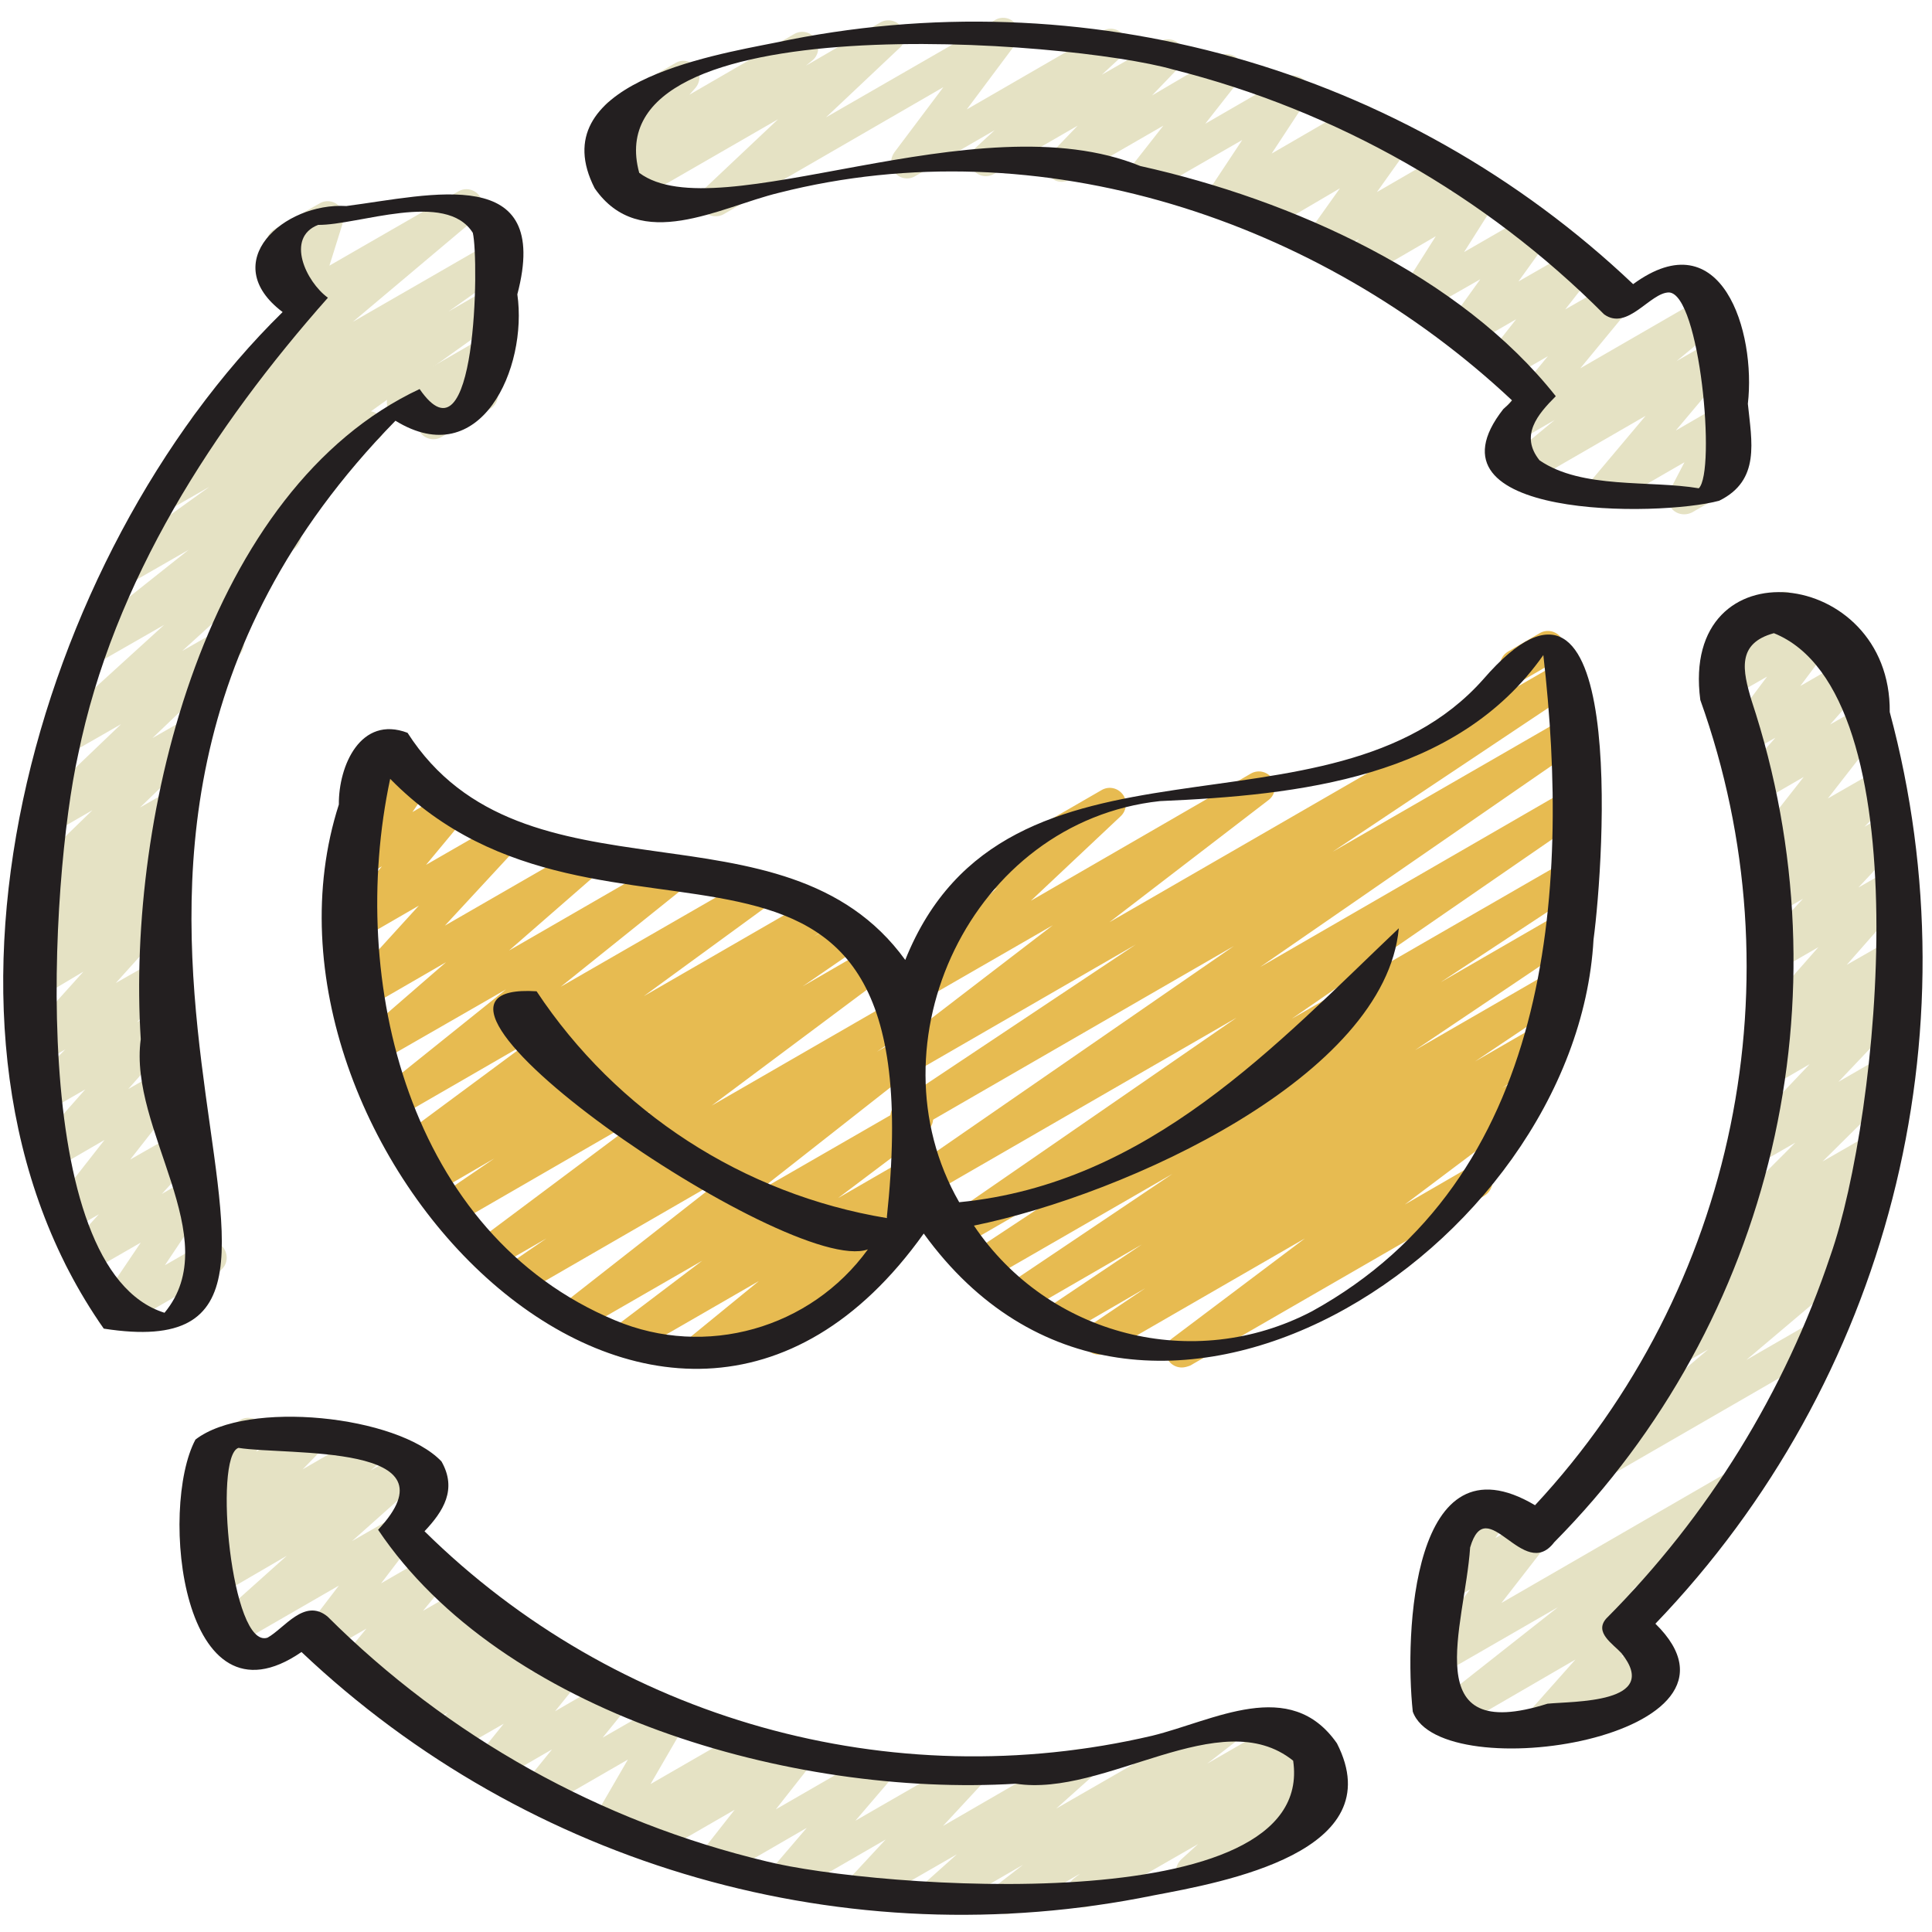 <svg xml:space="preserve" style="enable-background:new 0 0 512 512;" viewBox="0 0 512 512" height="512px" width="512px" y="0px" x="0px" xmlns:xlink="http://www.w3.org/1999/xlink" xmlns="http://www.w3.org/2000/svg" id="Icons" version="1.1">
<style type="text/css">
	.st0{fill:#E5E2C4;}
	.st1{fill:#E7BB51;}
	.st2{fill:#231F20;}
</style>
<g>
	<path d="M247.1,507.3c-2.4,0-4.3-1.9-4.3-4.3c0-1.2,0.5-2.4,1.4-3.2l9.4-8.4l-24,13.8c-2,1.2-4.7,0.4-5.8-1.6
		c-0.9-1.6-0.7-3.6,0.6-5l10.3-11.1L209.6,502c-2,1.2-4.7,0.5-5.8-1.6c-0.9-1.6-0.7-3.5,0.5-4.9l9.5-11.1L191,497.6
		c-1.8,1-4,0.7-5.4-0.9c-1.3-1.5-1.4-3.8-0.1-5.4l9.2-11.7l-21.3,12.3c-2,1.2-4.7,0.5-5.8-1.6c-1-1.7-0.7-3.9,0.8-5.2l0.6-0.6
		l-5.9,3.4c-2,1.2-4.7,0.5-5.8-1.6c-0.8-1.3-0.8-2.9,0-4.3l9.1-15.7l-22,12.7c-2,1.2-4.7,0.5-5.8-1.6c-0.9-1.5-0.7-3.4,0.4-4.8
		l7.3-9l-14.5,8.4c-2,1.2-4.7,0.5-5.8-1.6c-0.9-1.5-0.7-3.4,0.4-4.8l7.1-8.8l-13.4,7.7c-2,1.2-4.7,0.5-5.8-1.6
		c-0.9-1.6-0.7-3.7,0.6-5l3.8-4.1l-7.5,4.4c-2.1,1.1-4.7,0.4-5.8-1.7c-0.9-1.6-0.6-3.6,0.7-5l1.5-1.5l-3.9,2.3
		c-2,1.2-4.7,0.5-5.8-1.6c-0.9-1.6-0.7-3.7,0.6-5.1l2.3-2.4l-4.7,2.7c-2,1.2-4.6,0.5-5.8-1.6c-0.9-1.5-0.7-3.5,0.4-4.9l6.4-7.8
		l-10.2,5.9c-2,1.2-4.7,0.5-5.8-1.6c-0.9-1.5-0.7-3.4,0.3-4.7l8.4-11l-27.9,16.1c-2.1,1.1-4.7,0.3-5.8-1.8c-0.9-1.7-0.6-3.7,0.8-5.1
		L76,412.3l-17,9.9c-2,1.2-4.7,0.5-5.8-1.6c-1-1.8-0.6-4.1,1-5.4l3.7-3.1c-2.1,1.2-4.7,0.4-5.8-1.6c-0.9-1.7-0.7-3.7,0.7-5.1
		l4.7-4.8l-0.6,0.3c-1.7,1-3.9,0.7-5.2-0.8c-1.4-1.4-1.6-3.6-0.5-5.2l2.9-4.4c-2.3-0.5-3.7-2.8-3.2-5.1c0.3-1.2,1-2.2,2-2.8
		l10.8-6.3c2-1.2,4.7-0.4,5.8,1.6c0.8,1.4,0.7,3-0.1,4.4l-1.5,2.4l11.8-6.8c2-1.2,4.7-0.5,5.8,1.6c1,1.6,0.7,3.7-0.6,5.1l-4.7,4.8
		l16.9-9.8c2-1.2,4.6-0.5,5.8,1.5c1.1,1.8,0.7,4.1-1,5.5l-3.7,3.1l9.6-5.5c2-1.2,4.7-0.5,5.8,1.6c1,1.8,0.7,4-0.9,5.3l-19.4,17.3
		l10.6-6.1c2-1.2,4.7-0.5,5.8,1.6c0.9,1.5,0.7,3.3-0.3,4.7l-8.4,11l12.1-7c2-1.2,4.6-0.5,5.8,1.6c0.9,1.5,0.7,3.5-0.4,4.9l-6.4,7.8
		l10.7-6.2c2-1.2,4.7-0.5,5.8,1.6c0.9,1.6,0.7,3.7-0.6,5.1l-2.3,2.4l5.2-3c2-1.2,4.7-0.5,5.8,1.6c1,1.7,0.7,3.8-0.7,5.1l-1.5,1.5
		l4.6-2.6c2-1.2,4.7-0.5,5.8,1.6c0.9,1.6,0.7,3.7-0.6,5l-3.8,4.1l8.3-4.8c2-1.2,4.7-0.5,5.8,1.6c0.9,1.5,0.7,3.4-0.4,4.8l-7.1,8.8
		l14.5-8.4c2-1.2,4.7-0.5,5.8,1.6c0.9,1.5,0.7,3.4-0.4,4.8l-7.3,9l16-9.2c1.7-1,3.8-0.7,5.1,0.7c1.4,1.4,1.6,3.5,0.7,5.1l-9.1,15.7
		l24.8-14.3c2-1.2,4.6-0.5,5.8,1.5c1,1.7,0.7,3.9-0.8,5.3l-0.6,0.6l7.7-4.4c2-1.2,4.7-0.5,5.8,1.6c0.9,1.5,0.7,3.4-0.3,4.7
		l-9.2,11.7l25.3-14.6c2-1.2,4.7-0.5,5.8,1.6c0.9,1.6,0.7,3.5-0.5,4.9l-9.5,11.1l28.3-16.3c2-1.2,4.7-0.4,5.8,1.6
		c0.9,1.6,0.7,3.6-0.6,5l-10.3,11.1l34.4-19.9c2.1-1.1,4.7-0.3,5.8,1.8c0.9,1.7,0.6,3.7-0.8,5.1l-9.4,8.4l42.4-24.4
		c2.1-1.2,4.7-0.4,5.8,1.6c1,1.8,0.6,4.1-1.1,5.4l-7.1,5.5l20.8-12c2-1.2,4.7-0.5,5.8,1.6c1.1,1.9,0.6,4.2-1.1,5.5l-1.7,1.3l2.9-1.7
		c2.1-1.2,4.7-0.4,5.8,1.6c1,1.7,0.6,3.9-0.8,5.2l-4.5,4.1l0.9-0.5c2-1.3,4.6-0.7,5.9,1.3s0.7,4.6-1.3,5.9c-0.1,0.1-0.2,0.1-0.3,0.2
		L318,499.6c-2.1,1.2-4.7,0.4-5.8-1.6c-1-1.7-0.6-3.9,0.8-5.2l4.5-4.1l-28.2,16.2c-2,1.2-4.7,0.5-5.8-1.6c-1.1-1.9-0.6-4.2,1.1-5.5
		l1.7-1.3l-17.6,10.2c-2.1,1.2-4.7,0.4-5.8-1.6c-1-1.8-0.6-4.1,1.1-5.4l7.1-5.5l-21.8,12.6C248.6,507.1,247.9,507.3,247.1,507.3
		L247.1,507.3z" class="st0"></path>
	<path d="M408.7,460.4c-2.4,0-4.3-1.9-4.3-4.3c0-1,0.4-2,1.1-2.8l12-13.5l-32.4,18.8c-2.1,1.2-4.7,0.4-5.8-1.6
		c-1-1.8-0.6-4.1,1-5.4l32.6-25.7l-30,17.3c-2,1.2-4.7,0.5-5.8-1.6c-0.9-1.5-0.7-3.4,0.3-4.7l12.2-15.7l-4.8,2.8
		c-1.7,1-3.9,0.7-5.2-0.8c-1.4-1.4-1.6-3.6-0.5-5.3l4.9-7.4c-2.3-0.4-3.9-2.6-3.4-5c0.2-1.2,1-2.3,2.1-2.9l11.5-6.6
		c2-1.2,4.6-0.5,5.8,1.6c0.8,1.4,0.8,3.1-0.1,4.5l-3.6,5.5l8.3-4.8c2-1.2,4.7-0.4,5.8,1.6c0.8,1.5,0.7,3.4-0.3,4.7l-12.2,15.7
		l62.3-36c2-1.2,4.7-0.5,5.8,1.6c1.1,1.8,0.6,4.2-1.1,5.5l-32.6,25.6l4-2.3c2-1.2,4.7-0.5,5.8,1.6c0.9,1.6,0.7,3.6-0.5,4.9l-12,13.5
		l6-3.5c2-1.2,4.7-0.4,5.8,1.6c1.2,2,0.5,4.6-1.6,5.8l-28.9,16.7C410.2,460.2,409.4,460.4,408.7,460.4L408.7,460.4z" class="st0"></path>
	<path d="M423.8,392c-2.4,0-4.3-1.9-4.3-4.3c0-1.3,0.6-2.5,1.5-3.3l31.7-26.8l-7.1,4.1c-2,1.2-4.6,0.5-5.8-1.5
		c-1.1-1.8-0.6-4.2,1-5.5l11.4-9.3c-1.6,0.2-3.2-0.5-4.1-1.8c-1.3-1.8-0.9-4.3,0.9-5.7l7.6-6.1c-2.3-0.3-4-2.4-3.7-4.8
		c0.1-0.9,0.5-1.8,1.2-2.5l21.7-21.7l-9.9,5.7c-2.1,1.1-4.7,0.3-5.8-1.7c-0.9-1.6-0.6-3.6,0.6-4.9l18.9-19.9l-9.8,5.7
		c-2,1.2-4.7,0.5-5.8-1.6c-1-1.8-0.7-4,0.9-5.3l5-4.5c-2.3,0.5-4.6-0.9-5.1-3.2c-0.3-1.3,0-2.8,1-3.8l16.1-18.3l-10.2,5.9
		c-2.1,1.2-4.7,0.4-5.8-1.6c-0.9-1.6-0.7-3.6,0.6-5l11.3-12.1l-6.8,3.9c-2,1.2-4.7,0.5-5.8-1.6c-0.9-1.7-0.7-3.7,0.6-5.1l7.7-7.8
		l-3.8,2.2c-2,1.2-4.7,0.5-5.8-1.6c-0.8-1.5-0.7-3.3,0.3-4.7l13.8-17.6l-11.4,6.6c-2,1.2-4.6,0.5-5.8-1.6c-0.9-1.6-0.7-3.6,0.5-5
		l9.2-10.4l-7.2,4.1c-2,1.2-4.7,0.5-5.8-1.6c-0.8-1.5-0.7-3.3,0.3-4.7l10.5-14l-9.6,5.5c-2,1.2-4.7,0.5-5.8-1.6
		c-0.9-1.5-0.7-3.4,0.4-4.8l4.1-5.1c-1-0.3-1.9-1-2.4-1.9c-1.2-2-0.5-4.6,1.6-5.8l14.2-8.2c2-1.2,4.7-0.5,5.8,1.6
		c0.9,1.5,0.7,3.4-0.4,4.8l-1.7,2.1l7.6-4.4c2-1.2,4.7-0.5,5.8,1.6c0.9,1.5,0.7,3.3-0.3,4.7l-10.5,14l11.8-6.8
		c2-1.2,4.6-0.5,5.8,1.6c0.9,1.6,0.7,3.6-0.5,5L485,192l7.7-4.4c2-1.2,4.7-0.5,5.8,1.6c0.8,1.5,0.7,3.3-0.3,4.7l-13.8,17.7l12.2-7
		c2-1.2,4.7-0.5,5.8,1.6c0.9,1.7,0.7,3.7-0.6,5.1l-7.7,7.8l4.5-2.6c2-1.2,4.7-0.5,5.8,1.6c0.9,1.6,0.7,3.7-0.6,5l-11.3,12.1l7.7-4.4
		c2-1.2,4.6-0.5,5.8,1.6c0.9,1.6,0.7,3.6-0.5,5l-16.1,18.3l11.7-6.7c2-1.2,4.7-0.5,5.8,1.6c1,1.8,0.7,4-0.9,5.3l-4.5,4
		c2.2-0.8,4.7,0.3,5.5,2.4c0.6,1.5,0.2,3.3-0.9,4.5l-18.9,19.9l12.3-7.1c2.1-1.1,4.7-0.4,5.8,1.7c0.9,1.7,0.6,3.7-0.7,5.1L483,307.8
		l13.4-7.7c2.1-1.1,4.7-0.4,5.8,1.7c1,1.8,0.6,4-1,5.4l-5.6,4.5c1.5-0.1,2.9,0.6,3.7,1.8c1.3,1.8,0.9,4.3-0.9,5.7l-9.8,7.9l1-0.5
		c2-1.2,4.7-0.5,5.8,1.6c1,1.8,0.6,4-0.9,5.4l-31.7,26.8l18.2-10.5c2-1.2,4.7-0.4,5.8,1.6c1.2,2,0.5,4.6-1.6,5.8l-59.4,34.3
		C425.3,391.8,424.6,392,423.8,392L423.8,392z" class="st0"></path>
	<path d="M114.9,116.4c-2.4,0-4.3-1.9-4.3-4.2c0-1,0.3-1.9,0.9-2.7l1-1.3l-3.6,2.1c-2,1.2-4.7,0.4-5.8-1.6
		c-1.2-2-0.5-4.6,1.6-5.8L127,90c2-1.2,4.7-0.5,5.8,1.6c0.9,1.5,0.7,3.3-0.3,4.7l-3.4,4.4c1,0.3,1.8,1,2.3,1.9
		c1.2,2,0.5,4.6-1.6,5.8l-12.8,7.4C116.4,116.2,115.6,116.4,114.9,116.4z" class="st0"></path>
	<path d="M29.9,352.3c-2.4,0-4.3-1.9-4.3-4.3c0-0.8,0.3-1.7,0.7-2.4l11-16.3l-13.9,8c-2,1.2-4.7,0.5-5.8-1.6
		c-0.9-1.6-0.7-3.6,0.5-5l8.1-8.9l-6.4,3.7c-1.8,1-4,0.7-5.4-0.9c-1.3-1.5-1.4-3.8-0.1-5.4l13.4-17.1L15.8,309
		c-2,1.2-4.6,0.5-5.8-1.6c-0.9-1.6-0.7-3.6,0.5-5l12.1-13.7l-9.2,5.3c-2,1.2-4.7,0.5-5.8-1.6c-0.9-1.7-0.7-3.7,0.7-5.1l9-9.2
		l-5.3,3.1c-2,1.2-4.7,0.5-5.8-1.6c-0.9-1.6-0.7-3.6,0.5-5l15.4-17.1L11,264.1c-2,1.2-4.6,0.5-5.8-1.5c-1-1.7-0.7-3.9,0.8-5.3l7.6-7
		l-2.4,1.4c-2.1,1.2-4.7,0.4-5.8-1.6c-1-1.7-0.6-3.9,0.8-5.2l9-8.2l-3.2,1.8c-2,1.2-4.6,0.5-5.8-1.5c-1-1.7-0.7-3.9,0.7-5.2
		l17.6-17.1l-10.2,5.9c-2,1.2-4.7,0.5-5.8-1.6c-1-1.7-0.7-3.8,0.7-5.2l22.9-21.9l-13.6,7.8c-2.1,1.1-4.7,0.4-5.8-1.7
		c-0.9-1.7-0.6-3.8,0.8-5.1l30-27.3l-17.8,10.2c-2,1.2-4.6,0.5-5.8-1.5c-1.1-1.8-0.6-4.2,1-5.5L50,145.7l-15.5,8.9
		c-2,1.2-4.7,0.5-5.8-1.6c-1.1-1.9-0.6-4.3,1.2-5.6L55.5,129l-11,6.3c-2.1,1.1-4.7,0.4-5.8-1.7c-1-1.9-0.5-4.2,1.2-5.4L56,116.7
		c-2.2,0.8-4.7-0.5-5.4-2.7c-0.6-1.7,0-3.5,1.3-4.6l32.8-27.8L82,83.2c-2,1.2-4.7,0.5-5.8-1.6c-0.6-1-0.7-2.3-0.4-3.4l3.6-11.5
		L77,68.1c-2,1.2-4.7,0.4-5.8-1.6c-1.2-2-0.5-4.6,1.6-5.8l11.9-6.8c2-1.2,4.7-0.5,5.8,1.6c0.6,1,0.7,2.3,0.4,3.4l-3.6,11.5
		l34.2-19.7c2.1-1.2,4.7-0.4,5.8,1.6c1,1.8,0.6,4-0.9,5.3L93.5,85.3l36.1-20.8c2-1.2,4.7-0.5,5.8,1.6c1.1,1.9,0.6,4.3-1.2,5.6
		l-15.4,10.9l9.5-5.5c2-1.2,4.7-0.5,5.8,1.6c1.1,1.9,0.6,4.3-1.2,5.6L98.3,109c1.1,0.2,2.1,0.8,2.7,1.8c1.3,1.8,0.9,4.3-0.9,5.7
		l-29.2,23.2l2.5-1.4c2-1.2,4.6-0.5,5.8,1.5c1,1.8,0.7,4-0.9,5.4l-30,27.3l9.8-5.6c2-1.2,4.6-0.6,5.9,1.4c1.1,1.7,0.8,4-0.7,5.4
		l-22.9,21.9l9.1-5.2c2-1.2,4.6-0.5,5.8,1.5c1,1.7,0.7,3.9-0.7,5.2L37.1,214l7.5-4.3c2.1-1.2,4.7-0.4,5.8,1.6c1,1.7,0.6,3.9-0.8,5.2
		l-9,8.2l1.6-0.9c2-1.2,4.6-0.5,5.8,1.5c1,1.7,0.7,3.9-0.8,5.3l-7.6,7l1.2-0.7c2-1.2,4.7-0.5,5.8,1.6c0.9,1.6,0.7,3.6-0.5,4.9
		l-15.4,17.1l9.5-5.4c2.1-1.1,4.7-0.3,5.8,1.7c0.9,1.6,0.6,3.6-0.7,5l-9,9.1l4.5-2.6c2-1.2,4.6-0.5,5.8,1.6c0.9,1.6,0.7,3.6-0.5,5
		L34,288.6l8.4-4.8c2-1.2,4.6-0.5,5.8,1.6c0.9,1.5,0.7,3.4-0.3,4.8l-13.4,17.1l11.2-6.4c2-1.2,4.7-0.5,5.8,1.6
		c0.9,1.6,0.7,3.6-0.5,5l-8.1,8.9l6-3.5c2-1.2,4.7-0.5,5.8,1.6c0.8,1.4,0.7,3.1-0.1,4.5l-10.9,16.3l10.1-5.8
		c2.1-1.1,4.7-0.3,5.8,1.8c1,2,0.4,4.4-1.5,5.6l-26,15C31.4,352.1,30.7,352.3,29.9,352.3L29.9,352.3z" class="st0"></path>
	<path d="M446.3,136.3c-2.4,0-4.3-1.9-4.3-4.3c0-0.7,0.2-1.4,0.5-2l3.9-7.5l-19.2,11.1c-2,1.2-4.7,0.4-5.8-1.6
		c-0.9-1.5-0.7-3.5,0.4-4.8l14.3-17l-31.5,18.2c-2.1,1.2-4.7,0.4-5.8-1.6c-1-1.8-0.6-4,1-5.4l12.2-10.1l-9.5,5.5
		c-2,1.2-4.6,0.5-5.8-1.6c-0.9-1.5-0.7-3.5,0.4-4.9l13.1-15.9l-10.2,5.9c-2,1.2-4.6,0.5-5.8-1.6c-0.9-1.5-0.7-3.4,0.3-4.8l7.3-9.3
		l-12.1,7c-2,1.2-4.7,0.5-5.8-1.6c-0.8-1.4-0.7-3.2,0.2-4.6l8.2-11.4l-14.9,8.5c-2,1.2-4.7,0.5-5.8-1.6c-0.8-1.4-0.8-3.1,0.1-4.4
		l8.8-13.9l-18.2,10.6c-2,1.2-4.7,0.5-5.8-1.6c-1-1.6-0.7-3.7,0.6-5.1l3.1-3.2l-7.9,4.6c-2,1.2-4.7,0.5-5.8-1.6
		c-0.8-1.4-0.7-3.2,0.2-4.6l8.4-11.8L336.2,61c-2,1.2-4.6,0.5-5.8-1.6c-1-1.7-0.7-3.9,0.8-5.2l0.6-0.6l-6.1,3.5
		c-1.7,1-3.9,0.7-5.2-0.8c-1.4-1.4-1.5-3.6-0.5-5.3l9.2-13.9l-24.5,14.1c-2,1.2-4.7,0.4-5.8-1.6c-0.8-1.5-0.7-3.4,0.3-4.7l9.1-11.6
		l-24.8,14.3c-2,1.2-4.7,0.5-5.8-1.6c-0.9-1.6-0.7-3.7,0.6-5.1l7.3-7.6l-22.2,12.8c-2,1.2-4.6,0.5-5.8-1.5c-1-1.7-0.7-3.9,0.8-5.3
		l5.2-4.8l-21.1,12.2c-2,1.2-4.7,0.5-5.8-1.6c-0.8-1.5-0.7-3.3,0.3-4.7l13-17.3l-58.1,33.6c-2,1.2-4.6,0.6-5.9-1.4
		c-1.1-1.8-0.8-4.1,0.8-5.4l19.4-18.3l-38.5,22.2c-2,1.2-4.7,0.5-5.8-1.6c-1-1.8-0.6-4.1,1-5.4l1.7-1.4l-0.8,0.4
		c-2,1.2-4.6,0.5-5.8-1.5c-0.9-1.6-0.7-3.6,0.5-5l4.2-4.7c-2.3-0.6-3.7-2.9-3.1-5.2c0.3-1.1,1-2.1,2-2.6L179,16.7
		c2-1.2,4.7-0.5,5.8,1.6c0.9,1.6,0.7,3.6-0.5,5l-1.6,1.8L210.5,9c2.1-1.2,4.7-0.4,5.8,1.6c1,1.8,0.6,4.1-1,5.4l-1.7,1.4L233.2,6
		c2-1.2,4.6-0.6,5.9,1.4c1.1,1.8,0.8,4.1-0.8,5.4l-19.4,18.3l44.8-25.8c2-1.2,4.7-0.5,5.8,1.6c0.8,1.5,0.7,3.3-0.3,4.7l-13,17.4
		l36-20.8c2-1.2,4.6-0.5,5.8,1.5c1,1.7,0.7,3.9-0.8,5.3l-5.2,4.8l15.4-8.8c2-1.2,4.7-0.5,5.8,1.6c1,1.6,0.7,3.7-0.6,5.1l-7.3,7.6
		L323,14.9c2-1.2,4.7-0.4,5.8,1.6c0.8,1.5,0.7,3.4-0.3,4.7l-9.1,11.6l21.1-12.2c2-1.2,4.7-0.5,5.8,1.6c0.8,1.4,0.7,3.1-0.1,4.5
		l-9.2,14l21.4-12.4c2-1.3,4.6-0.7,5.9,1.3c1.1,1.8,0.8,4.1-0.8,5.5l-0.6,0.6l4.8-2.8c2-1.2,4.7-0.5,5.8,1.6
		c0.8,1.4,0.7,3.2-0.2,4.6l-8.4,11.8L382,41c2-1.2,4.7-0.5,5.8,1.6c0.9,1.6,0.7,3.7-0.6,5.1l-3.1,3.2l7-4c2-1.2,4.6-0.5,5.8,1.6
		c0.8,1.4,0.8,3.1-0.1,4.4L388,66.8l17-9.8c2-1.2,4.7-0.5,5.8,1.6c0.8,1.4,0.7,3.2-0.2,4.6l-8.2,11.4l14.1-8.1
		c2-1.2,4.6-0.5,5.8,1.5c0.9,1.5,0.7,3.4-0.3,4.8l-7.2,9.2l11.7-6.7c2-1.2,4.7-0.5,5.8,1.6c0.9,1.5,0.7,3.5-0.4,4.8l-13.1,15.9
		l32.9-19c2-1.2,4.7-0.4,5.8,1.6c1,1.8,0.6,4.1-1,5.4l-12.2,10.1l8.7-5c2-1.2,4.7-0.4,5.8,1.6c0.9,1.5,0.7,3.5-0.4,4.8l-14.3,17
		l10.7-6.2c2-1.2,4.7-0.5,5.8,1.6c0.7,1.3,0.8,2.8,0.1,4.1l-4.2,8.1c1.7-0.2,3.4,0.6,4.3,2.1c1.2,2,0.5,4.7-1.6,5.8l-10.8,6.2
		C447.8,136.1,447.1,136.3,446.3,136.3L446.3,136.3z" class="st0"></path>
</g>
<path d="M185.2,362.3c-2.4,0-4.3-1.9-4.3-4.3c0-1.3,0.6-2.5,1.6-3.3l18.6-15.2L167.3,359c-2,1.2-4.7,0.5-5.8-1.6
	c-1.1-1.9-0.6-4.2,1.1-5.5l23.5-17.8L153.3,353c-2.1,1.2-4.7,0.4-5.8-1.6c-1-1.8-0.6-4.1,1.1-5.4l43.4-34l-53.5,30.9
	c-2.1,1.1-4.7,0.4-5.8-1.7c-1.1-1.9-0.5-4.3,1.3-5.6l10.8-7.4l-13.9,8c-2.1,1.2-4.7,0.4-5.8-1.6c-1-1.9-0.6-4.2,1.1-5.5l46.4-34.7
	l-52.1,30.1c-2,1.2-4.6,0.6-5.9-1.4c-1.2-2-0.6-4.5,1.3-5.8L131,307l-16.2,9.4c-2,1.2-4.7,0.5-5.8-1.6c-1.1-1.9-0.5-4.4,1.3-5.6
	l4.1-2.8l-3.9,2.3c-2,1.2-4.7,0.4-5.8-1.6c-1.1-1.9-0.6-4.2,1.1-5.5l34.7-25.7L105,296.4c-2.1,1.2-4.7,0.4-5.8-1.6
	c-1-1.8-0.6-4.1,1-5.4l33.9-27.2l-33.6,19.3c-2.1,1.2-4.7,0.4-5.8-1.6c-1-1.8-0.6-4,0.9-5.3l22.6-19.6l-20.4,11.8
	c-2,1.2-4.7,0.5-5.8-1.6c-0.9-1.6-0.7-3.6,0.6-5L111,240l-14.7,8.5c-2,1.2-4.7,0.5-5.8-1.6c-0.9-1.5-0.7-3.5,0.4-4.9l10.3-12.4
	l-4.4,2.6c-2,1.2-4.7,0.5-5.8-1.6c-0.8-1.4-0.7-3.2,0.2-4.6l5.5-7.9c-1.3,0.1-2.5-0.3-3.4-1.2c-1.4-1.3-1.7-3.4-0.8-5.1l3.5-6.5
	c-0.5-0.4-1-0.8-1.3-1.4c-1.2-2-0.5-4.7,1.6-5.8l6.2-3.6c2-1.2,4.6-0.5,5.8,1.6c0.7,1.3,0.8,2.8,0.1,4.1l-1.3,2.5l1.6-0.9
	c2-1.2,4.7-0.5,5.8,1.6c0.8,1.4,0.7,3.2-0.2,4.6l-5,7.2l8.5-4.9c2-1.2,4.7-0.5,5.8,1.6c0.9,1.5,0.7,3.5-0.4,4.9l-10.3,12.4
	l18.4-10.6c2-1.2,4.6-0.5,5.8,1.6c0.9,1.6,0.7,3.7-0.6,5l-18.6,20.1l34.7-20c2.1-1.2,4.7-0.4,5.8,1.6c1,1.8,0.6,4-0.9,5.3
	l-22.6,19.7l42.8-24.7c2-1.2,4.6-0.5,5.8,1.6c1.1,1.8,0.6,4.1-1,5.5l-33.9,27.2l52.1-30c2-1.2,4.7-0.4,5.8,1.6
	c1.1,1.9,0.6,4.2-1.1,5.5L170.6,264l44.7-25.8c2.1-1.1,4.7-0.4,5.8,1.7c1.1,1.9,0.5,4.3-1.3,5.6l-4.1,2.7l7.4-4.3
	c2-1.2,4.6-0.6,5.9,1.4c1.2,2,0.6,4.5-1.3,5.8l-15,10.3l17.8-10.3c2-1.2,4.7-0.5,5.8,1.6c1.1,1.9,0.6,4.3-1.1,5.5L188.6,293
	l50.1-28.9c2-1.2,4.6-0.5,5.8,1.5c1.1,1.9,0.6,4.4-1.3,5.7l-10.8,7.4l7.1-4.1c2-1.2,4.7-0.5,5.8,1.6c1.1,1.8,0.6,4.2-1.1,5.5
	l-43.4,34.1l40.1-23.1c2-1.2,4.7-0.5,5.8,1.6c1.1,1.9,0.6,4.2-1.1,5.5l-23.5,17.7L242,306c2-1.2,4.6-0.5,5.8,1.5
	c1.1,1.8,0.7,4.2-1,5.5l-18.6,15.2l8.2-4.7c2-1.3,4.6-0.7,5.9,1.3c1.3,2,0.7,4.6-1.3,5.9c-0.1,0.1-0.2,0.1-0.3,0.2l-53.4,30.8
	C186.7,362.1,185.9,362.3,185.2,362.3L185.2,362.3z" class="st1"></path>
<path d="M401.8,180.7c-2.4,0-4.3-1.9-4.3-4.3c0-1.5,0.8-2.9,2.1-3.7l8.6-5c2.1-1.1,4.7-0.3,5.8,1.8c1,2,0.4,4.4-1.5,5.6
	l-8.6,5C403.3,180.5,402.6,180.7,401.8,180.7z" class="st1"></path>
<path d="M313.2,362.4c-2.4,0-4.3-1.9-4.3-4.3c0-1.3,0.6-2.6,1.7-3.4l35.2-26.5l-52.5,30.3c-2.1,1.1-4.7,0.3-5.8-1.7
	c-1-1.9-0.5-4.3,1.3-5.5l14.7-9.9l-21.9,12.7c-2,1.2-4.7,0.4-5.8-1.6c-1.1-1.9-0.5-4.4,1.3-5.6l25.5-17.1l-31.3,18.1
	c-2,1.2-4.6,0.5-5.8-1.6c-1.1-1.9-0.6-4.4,1.3-5.7l43.9-29.5l-49.1,28.3c-2.1,1.1-4.7,0.3-5.8-1.7c-1-1.9-0.5-4.3,1.3-5.5l38.3-25.3
	l-41,23.7c-2.1,1.2-4.7,0.4-5.8-1.6c-1.1-1.9-0.5-4.3,1.3-5.6l77.8-53.7l-80.9,46.7c-2.1,1.2-4.7,0.4-5.8-1.6
	c-1.1-1.9-0.5-4.3,1.3-5.6l84.7-58.5l-84.7,48.9c-2.1,1.2-4.7,0.4-5.8-1.6c-1.1-1.9-0.5-4.4,1.3-5.6l63.2-42.1l-59.4,34.3
	c-2,1.2-4.7,0.5-5.8-1.6c-1.1-1.9-0.6-4.2,1.1-5.5l42.1-32.3l-33.5,19.3c-2,1.2-4.6,0.6-5.9-1.5c-1-1.7-0.7-4,0.8-5.4l23.9-22.4
	l-0.3,0.2c-2,1.3-4.6,0.7-5.9-1.3s-0.7-4.6,1.3-5.9c0.1-0.1,0.2-0.1,0.3-0.2l32.2-18.6c2-1.2,4.6-0.6,5.9,1.5c1,1.7,0.7,4-0.8,5.4
	l-23.8,22.4l58.3-33.7c2.1-1.2,4.7-0.4,5.8,1.6c1,1.8,0.6,4.1-1.1,5.4L294,244.4l117.8-68c2.1-1.1,4.7-0.4,5.8,1.7
	c1,1.9,0.5,4.3-1.3,5.5l-63.1,42.1l60.9-35.1c2.1-1.2,4.7-0.4,5.8,1.6c1.1,1.9,0.5,4.3-1.3,5.6l-84.7,58.5l81.7-47.2
	c2.1-1.1,4.7-0.4,5.8,1.6c1.1,1.9,0.5,4.3-1.2,5.6L342.3,270l73.4-42.3c2-1.2,4.6-0.5,5.8,1.6c1.1,2,0.5,4.5-1.3,5.7l-38.4,25.3
	l32.7-18.9c2-1.2,4.6-0.6,5.9,1.4c1.2,2,0.6,4.6-1.4,5.9l-44,29.6l36.9-21.3c2-1.2,4.7-0.4,5.8,1.6c1.1,1.9,0.5,4.4-1.3,5.6
	l-25.5,17.1l17.3-10c2.1-1.2,4.7-0.4,5.8,1.6c1.1,1.9,0.5,4.4-1.3,5.6l-14.7,9.9l4.7-2.7c2.1-1.2,4.7-0.4,5.8,1.6
	c1,1.8,0.6,4.2-1.1,5.5l-35.1,26.4l16.6-9.6c2-1.3,4.6-0.7,5.9,1.3s0.7,4.6-1.3,5.9c-0.1,0.1-0.2,0.1-0.3,0.2l-77.8,44.9
	C314.6,362.2,313.9,362.4,313.2,362.4z" class="st1"></path>
<path d="M117,387.3c-11.6-12.2-51.5-16.4-65.2-5.8c-9.7,18.1-3.7,78.2,28.1,56.3c60.2,57,144.5,81.1,225.8,64.5
	c18.5-3.5,63.3-11.5,48.6-40.3c-12.4-17.8-32.6-6-49-2c-69.3,16.2-142.1-4.2-192.8-54.2C117.5,400.5,121.2,394.7,117,387.3
	L117,387.3z M269.2,472.7c23.7,3.7,54.2-21.6,73.5-6.1c6.3,42.9-111.6,33.7-139.5,26.7c-44.1-10.5-84.4-33-116.4-64.9
	c-6.1-5-11.4,3.1-15.9,5.6c-9.6,3.2-14.4-48.1-7.7-50.3c13.1,2.1,58.6-1.4,37,21.7C132.8,454,209.8,476.3,269.2,472.7L269.2,472.7z" class="st2"></path>
<path d="M500.8,188.7c0.4-38.5-55.7-44.9-50.2-3.2c26.4,73.7,9.5,156.1-43.8,213.4c-32.7-19.4-34.6,34.3-32.4,54.7
	c7.4,20.5,95,6.8,64.3-23.3C500.3,366.2,523.9,274.5,500.8,188.7L500.8,188.7z M485.1,332.7c-12.1,36.2-32.4,69.1-59.4,96.2
	c-3.3,3.7,1.7,6.7,4,9.2c10.7,13.4-12.8,12.7-19.6,13.4c-34.8,11-21.9-20.5-20.5-41.4c4.4-15.1,14.1,9.4,22.3-1.4
	c58-58.6,78.2-144.7,52.3-223c-2.4-8-4-15.2,5.9-17.9C509.6,183.7,498,296.1,485.1,332.7L485.1,332.7z" class="st2"></path>
<path d="M27.5,352.1c83.4,13-40.1-120.6,77.3-240.6c22.6,13.9,35.1-14,32.3-33.5c9.2-34.9-22.9-26.3-45.3-23.4
	c-16.6-1-34.4,14.9-16.9,28.1C9.5,146.8-27.4,273.8,27.5,352.1z M20.7,200c9.4-46.2,36-87,66.2-121.1c-5.8-4.2-11.3-15.9-2.6-19.3
	c10.7,0.1,33.9-9.2,41,2.1c1.7,7.1,1,63.3-14.1,41.4c-56.3,26.4-77.7,112.4-73.9,172.3c-3.3,24,22.7,52.7,6.3,72.5
	C6.8,336.4,13.4,232.7,20.7,200z" class="st2"></path>
<path d="M455.6,132.7c11-5.4,8.6-15.7,7.6-25.7c2.2-19-6.9-48.9-30.4-31.7c-60.6-57.5-145.6-81.4-227.3-64
	c-17.6,3.5-62,11-47.9,38.6c12,17.3,33.1,5,48.8,1.2c69.3-17.6,143.4,7.2,194.3,55c-0.7,0.9-1.5,1.6-2.3,2.3
	C375.4,137.7,439.8,137,455.6,132.7L455.6,132.7z M408,122c-5.3-6.6-0.5-12.2,4.3-17c-25.2-31.9-69.6-52-110.1-61
	C259,26.3,190.1,61.3,169.4,45.8C157,0.5,283.9,10.7,310.8,18.4c43.3,10.9,82.8,33.3,114.3,64.9c6.2,4.5,12.2-5.8,17.2-5.8
	c8.2,0.4,12.5,47.4,7.9,51.9C437.1,127.2,419.3,129.7,408,122L408,122z" class="st2"></path>
<path d="M422.3,249c2.8-20.9,9.1-113.2-29.2-69c-40.8,46-126.4,7.5-153.2,74.4C207.7,209.9,138.7,242,108,194.2
	c-12.4-4.7-18.3,8.7-18.2,19C61,302.8,175.6,424,244.8,326.9C302.2,406.2,417.7,331.4,422.3,249L422.3,249z M163,349.9
	c-54.7-22.8-71-90-59.6-143.5c57,58.1,145.2-10,131.6,116.4c-38-6.3-71.6-28.1-92.8-60.1c-47.6-3,67,75.9,87.8,68.4
	C214.8,352.1,187,360,163,349.9z M347.7,347.5c-31.3,16.4-69.9,6.6-89.6-22.7c40.6-8.3,109-39.6,112.6-78.8
	c-32.4,30.8-66.2,67.7-116.5,72.6c-24.2-42.1,3.2-100.9,53.2-106.3c36.7-1.6,78.6-6,101.6-38.7C416.2,236.5,411.2,312.5,347.7,347.5
	L347.7,347.5z" class="st2"></path>
</svg>
